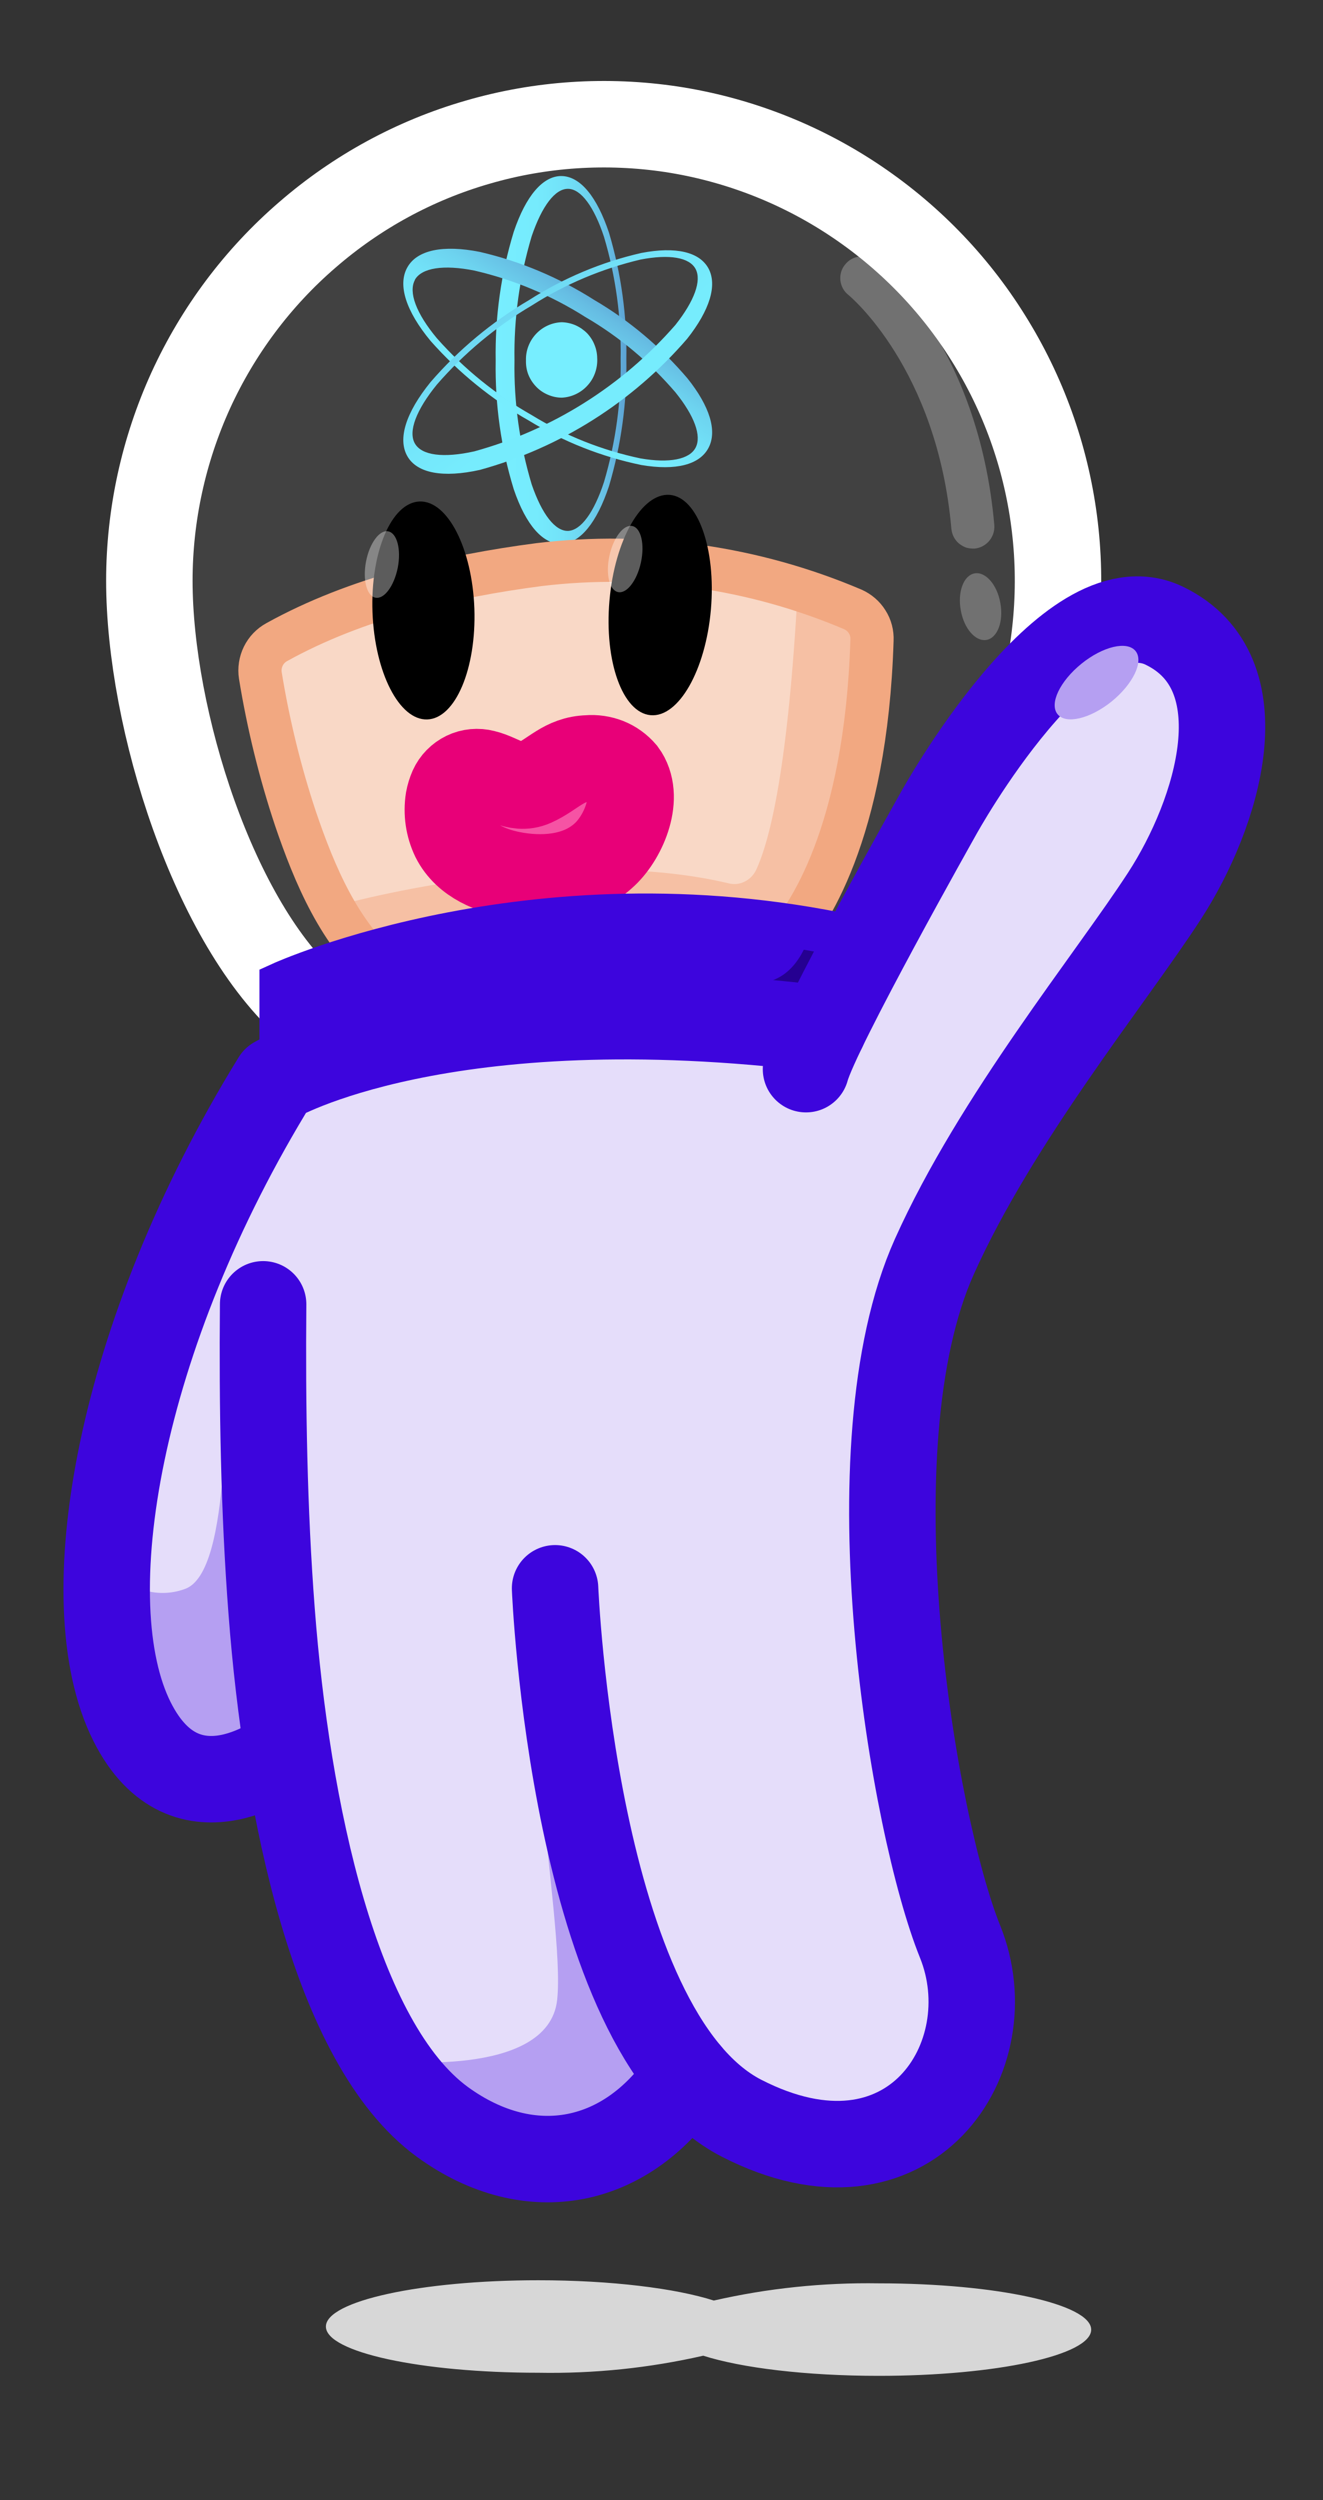 <svg width="9" height="17" viewBox="0 0 9 17" fill="none" xmlns="http://www.w3.org/2000/svg">
<rect x="0" y="0" width="9" height="17" fill="#333333" stroke="none"/>
<path opacity="0.07" d="M2.113 6.853C1.455 6.284 1.016 4.89 1.016 3.949C1.016 3.502 1.113 3.06 1.298 2.654C1.484 2.248 1.754 1.887 2.092 1.596C2.429 1.304 2.824 1.089 3.252 0.966C3.679 0.842 4.128 0.813 4.568 0.879C5.007 0.946 5.427 1.107 5.799 1.352C6.171 1.597 6.487 1.919 6.723 2.298C6.96 2.676 7.113 3.101 7.171 3.544C7.229 3.987 7.191 4.438 7.061 4.865L5.917 6.835L2.113 6.853Z" fill="white"/>
<path d="M5.326 6.421C5.488 6.246 5.891 5.678 5.932 4.352C5.934 4.309 5.923 4.265 5.899 4.228C5.876 4.191 5.842 4.162 5.802 4.144C5.129 3.858 4.394 3.752 3.668 3.839C3.063 3.918 2.425 4.066 1.883 4.366C1.843 4.388 1.811 4.421 1.791 4.462C1.771 4.503 1.764 4.549 1.771 4.593C1.825 4.924 1.905 5.251 2.011 5.569C2.137 5.939 2.311 6.36 2.624 6.614C2.668 6.65 2.723 6.668 2.779 6.664L5.182 6.491C5.237 6.487 5.288 6.462 5.326 6.421Z" fill="#F9D8C6"/>
<path d="M5.427 4.005C5.362 5.205 5.241 5.707 5.143 5.917C5.126 5.951 5.099 5.979 5.065 5.995C5.031 6.012 4.992 6.016 4.955 6.006C3.788 5.73 2.269 6.164 2.269 6.164C2.364 6.344 2.494 6.504 2.65 6.635C2.681 6.658 2.719 6.669 2.757 6.665L5.203 6.49C5.242 6.487 5.279 6.47 5.307 6.441C5.455 6.29 5.898 5.722 5.933 4.311C5.934 4.279 5.925 4.248 5.909 4.221C5.892 4.194 5.867 4.173 5.838 4.16C5.704 4.101 5.567 4.049 5.427 4.005Z" fill="#F6C0A4"/>
<path d="M2.113 6.853C1.455 6.284 1.016 4.89 1.016 3.949C1.016 3.502 1.113 3.06 1.298 2.654C1.484 2.248 1.754 1.887 2.092 1.596C2.429 1.304 2.824 1.089 3.252 0.966C3.679 0.842 4.128 0.813 4.568 0.879C5.007 0.946 5.427 1.107 5.799 1.352C6.171 1.597 6.487 1.919 6.723 2.298C6.96 2.676 7.113 3.101 7.171 3.544C7.229 3.987 7.191 4.438 7.061 4.865" stroke="white" stroke-width="0.588" stroke-miterlimit="10"/>
<path d="M3.495 3.327C3.408 3.044 3.367 2.749 3.372 2.453C3.367 2.156 3.408 1.86 3.495 1.576C3.578 1.329 3.695 1.195 3.821 1.197C3.948 1.2 4.061 1.337 4.143 1.583C4.226 1.861 4.266 2.151 4.261 2.442C4.266 2.734 4.226 3.025 4.143 3.305C4.061 3.553 3.947 3.693 3.821 3.698C3.695 3.703 3.578 3.572 3.495 3.327ZM3.617 1.606C3.535 1.88 3.495 2.165 3.5 2.451C3.495 2.736 3.535 3.021 3.617 3.294C3.687 3.498 3.777 3.613 3.865 3.61C3.952 3.606 4.041 3.485 4.109 3.277C4.189 3.006 4.227 2.725 4.222 2.442C4.227 2.161 4.189 1.88 4.109 1.611C4.041 1.405 3.952 1.285 3.865 1.284C3.777 1.282 3.687 1.4 3.617 1.606Z" fill="url(#paint0_linear_2_2963)"/>
<path d="M5.326 6.421C5.488 6.246 5.891 5.678 5.932 4.352C5.934 4.309 5.923 4.265 5.899 4.228C5.876 4.191 5.842 4.162 5.802 4.144C5.129 3.858 4.394 3.752 3.668 3.839C3.063 3.918 2.425 4.066 1.883 4.366C1.843 4.388 1.811 4.421 1.791 4.462C1.771 4.503 1.764 4.549 1.771 4.593C1.825 4.924 1.905 5.251 2.011 5.569C2.137 5.939 2.311 6.36 2.624 6.614C2.668 6.65 2.723 6.668 2.779 6.664L5.182 6.491C5.237 6.487 5.288 6.462 5.326 6.421V6.421Z" stroke="#F2A881" stroke-width="0.294" stroke-miterlimit="10"/>
<path d="M1.912 7.331V6.688C1.912 6.688 3.686 5.879 5.899 6.394L5.588 7.055C5.588 7.055 3.558 6.688 1.912 7.331Z" fill="#3D05DD"/>
<path d="M1.912 7.331L1.924 7.013C1.925 6.998 2.487 6.8 3.514 6.679C4.04 6.619 4.571 6.621 5.097 6.685C5.451 6.715 5.512 6.31 5.527 6.313C5.527 6.313 5.722 6.353 5.899 6.394L5.588 7.056C5.588 7.056 3.558 6.688 1.912 7.331Z" fill="#250091"/>
<path d="M3.052 5.437C3.038 5.526 3.051 5.617 3.09 5.698C3.17 5.857 3.35 5.926 3.515 5.953C3.725 5.987 3.957 5.961 4.117 5.807C4.245 5.685 4.359 5.415 4.24 5.254C4.211 5.22 4.174 5.193 4.132 5.176C4.09 5.16 4.045 5.153 4.001 5.157C3.835 5.162 3.765 5.265 3.629 5.326C3.51 5.379 3.406 5.283 3.292 5.256C3.249 5.245 3.204 5.249 3.165 5.268C3.126 5.287 3.094 5.319 3.076 5.359C3.065 5.384 3.057 5.41 3.052 5.437Z" fill="#F653A4"/>
<path d="M3.052 5.437C3.038 5.526 3.051 5.617 3.09 5.698C3.17 5.857 3.35 5.926 3.515 5.953C3.725 5.987 3.957 5.961 4.117 5.807C4.245 5.685 4.359 5.415 4.24 5.254C4.211 5.22 4.174 5.193 4.132 5.176C4.09 5.16 4.045 5.153 4.001 5.157C3.835 5.162 3.765 5.265 3.629 5.326C3.51 5.379 3.406 5.283 3.292 5.256C3.249 5.245 3.204 5.249 3.165 5.268C3.126 5.287 3.094 5.319 3.076 5.359C3.065 5.384 3.057 5.41 3.052 5.437V5.437Z" stroke="#E80078" stroke-width="0.588" stroke-miterlimit="10"/>
<path d="M1.912 7.331V6.688C1.912 6.688 3.686 5.879 5.899 6.394L5.588 7.055C5.588 7.055 3.558 6.688 1.912 7.331Z" stroke="#3D05DD" stroke-width="0.294" stroke-miterlimit="10"/>
<path d="M2.907 4.892C3.098 4.885 3.241 4.547 3.227 4.138C3.212 3.729 3.045 3.403 2.854 3.41C2.663 3.417 2.519 3.754 2.534 4.163C2.549 4.572 2.716 4.899 2.907 4.892Z" fill="black"/>
<g opacity="0.25">
<path d="M6.645 3.728C6.64 3.729 6.635 3.729 6.631 3.73C6.612 3.731 6.592 3.729 6.574 3.724C6.556 3.718 6.539 3.708 6.524 3.696C6.509 3.684 6.497 3.668 6.488 3.651C6.479 3.634 6.474 3.615 6.472 3.596C6.376 2.504 5.778 2.011 5.772 2.006C5.741 1.982 5.722 1.947 5.717 1.908C5.713 1.869 5.723 1.83 5.748 1.8C5.772 1.769 5.807 1.749 5.845 1.745C5.884 1.74 5.923 1.751 5.953 1.775C5.982 1.798 6.656 2.344 6.764 3.57C6.767 3.607 6.756 3.643 6.734 3.672C6.712 3.701 6.68 3.721 6.645 3.728Z" fill="white"/>
</g>
<path opacity="0.25" d="M6.712 4.351C6.786 4.337 6.828 4.225 6.805 4.1C6.783 3.975 6.704 3.885 6.629 3.899C6.555 3.913 6.513 4.025 6.536 4.15C6.558 4.275 6.637 4.365 6.712 4.351Z" fill="white"/>
<path d="M7.958 6.093C8.324 5.53 8.616 4.574 7.958 4.255C7.299 3.937 6.421 5.53 6.421 5.53C6.421 5.53 5.883 6.486 5.635 6.998C3.045 6.676 1.91 7.344 1.91 7.344C0.837 9.084 0.52 10.898 0.935 11.706C1.253 12.327 1.772 12.075 1.996 11.924C2.162 12.987 2.485 14.019 3.046 14.427C3.631 14.854 4.318 14.707 4.723 14.111C4.822 14.23 4.943 14.329 5.08 14.403C6.226 14.991 6.884 13.986 6.568 13.202C6.251 12.417 5.808 9.847 6.392 8.545C6.813 7.607 7.592 6.657 7.958 6.093Z" fill="#E5DDFA"/>
<path d="M3.784 10.8C3.784 10.8 3.851 13.116 4.667 14.108C4.572 14.275 4.438 14.415 4.277 14.516C4.115 14.618 3.931 14.678 3.741 14.691C3.741 14.691 3.147 14.755 2.631 14.011C2.631 14.011 3.729 14.139 3.79 13.6C3.851 13.061 3.43 11.085 3.784 10.8Z" fill="#B59FF2"/>
<path d="M1.787 8.851C1.787 8.851 1.769 11.085 1.967 11.89C1.967 11.89 1.67 12.158 1.351 12.092C0.994 12.019 0.699 11.651 0.741 10.634C0.795 10.716 0.875 10.778 0.968 10.809C1.061 10.84 1.161 10.839 1.254 10.806C1.595 10.695 1.503 9.353 1.592 9.108C1.668 8.896 1.787 8.851 1.787 8.851Z" fill="#B59FF2"/>
<path d="M5.474 7.285L5.602 6.996C5.602 6.996 3.174 6.665 1.875 7.345C1.875 7.345 1.871 7.443 2.227 7.331C2.816 7.153 3.427 7.057 4.043 7.046C4.527 7.028 5.341 7.037 5.474 7.285Z" fill="#B59FF2"/>
<path d="M1.79 8.869C1.784 9.559 1.795 10.27 1.848 10.958C1.95 12.298 2.278 13.894 3.009 14.428C3.605 14.862 4.277 14.728 4.68 14.103" stroke="#3D05DD" stroke-width="0.588" stroke-linecap="round" stroke-linejoin="round"/>
<path d="M3.776 10.8C3.776 10.8 3.898 13.814 5.044 14.403C6.19 14.991 6.848 13.986 6.531 13.202C6.214 12.417 5.772 9.847 6.356 8.545C6.777 7.607 7.555 6.657 7.921 6.093C8.287 5.53 8.58 4.574 7.921 4.255C7.263 3.937 6.385 5.53 6.385 5.53C6.385 5.53 5.556 7 5.483 7.27" stroke="#3D05DD" stroke-width="0.588" stroke-linecap="round" stroke-linejoin="round"/>
<path d="M5.599 6.997C3.008 6.676 1.874 7.343 1.874 7.343C0.801 9.084 0.491 10.894 0.898 11.706C1.27 12.448 1.942 11.909 1.942 11.909" stroke="#3D05DD" stroke-width="0.588" stroke-linecap="round" stroke-linejoin="round"/>
<path d="M4.836 4.145C4.872 3.731 4.747 3.382 4.557 3.365C4.366 3.349 4.182 3.67 4.146 4.084C4.11 4.497 4.235 4.846 4.426 4.863C4.616 4.88 4.8 4.558 4.836 4.145Z" fill="black"/>
<path d="M4.063 2.445C4.064 2.511 4.04 2.575 3.995 2.623C3.95 2.672 3.887 2.701 3.822 2.704C3.789 2.704 3.757 2.697 3.727 2.684C3.696 2.671 3.669 2.652 3.647 2.629C3.624 2.605 3.606 2.577 3.594 2.547C3.582 2.516 3.577 2.483 3.578 2.45C3.576 2.384 3.601 2.319 3.647 2.27C3.692 2.222 3.755 2.193 3.822 2.191C3.854 2.192 3.886 2.199 3.916 2.212C3.945 2.225 3.972 2.244 3.995 2.267C4.017 2.291 4.035 2.319 4.046 2.349C4.058 2.379 4.063 2.412 4.063 2.445Z" fill="#77EEFF"/>
<path d="M4.82 3.045C4.76 3.16 4.598 3.202 4.363 3.162C4.092 3.106 3.834 3.004 3.598 2.86C3.347 2.718 3.121 2.535 2.929 2.318C2.761 2.115 2.704 1.937 2.771 1.818C2.837 1.7 3.014 1.663 3.265 1.713C3.541 1.777 3.804 1.888 4.043 2.04C4.282 2.18 4.495 2.36 4.676 2.572C4.829 2.763 4.88 2.931 4.82 3.045ZM2.823 1.903C2.777 1.986 2.831 2.131 2.972 2.3C3.157 2.509 3.376 2.686 3.618 2.823C3.846 2.963 4.096 3.062 4.357 3.117C4.554 3.151 4.69 3.124 4.732 3.044C4.774 2.964 4.724 2.828 4.595 2.668C4.42 2.464 4.213 2.29 3.981 2.155C3.749 2.008 3.495 1.902 3.228 1.84C3.017 1.798 2.868 1.821 2.822 1.903H2.823Z" fill="url(#paint1_linear_2_2963)"/>
<path d="M2.771 3.102C2.704 2.984 2.761 2.805 2.929 2.598C3.12 2.377 3.346 2.189 3.598 2.041C3.833 1.891 4.091 1.782 4.363 1.72C4.598 1.675 4.759 1.713 4.82 1.826C4.88 1.939 4.829 2.108 4.675 2.303C4.303 2.734 3.813 3.044 3.265 3.195C3.014 3.251 2.837 3.218 2.771 3.102ZM4.732 1.829C4.69 1.75 4.554 1.727 4.357 1.765C4.095 1.827 3.845 1.932 3.618 2.077C3.375 2.22 3.157 2.402 2.972 2.615C2.831 2.788 2.776 2.934 2.822 3.015C2.868 3.097 3.016 3.116 3.227 3.069C3.757 2.923 4.233 2.624 4.595 2.209C4.724 2.046 4.774 1.908 4.732 1.829Z" fill="url(#paint2_linear_2_2963)"/>
<g style="mix-blend-mode:multiply">
<path d="M5.978 15.526C5.601 15.52 5.224 15.559 4.856 15.643C4.596 15.56 4.158 15.505 3.662 15.505C2.864 15.505 2.217 15.646 2.217 15.82C2.217 15.994 2.864 16.134 3.662 16.134C4.039 16.141 4.416 16.102 4.784 16.018C5.044 16.101 5.482 16.155 5.978 16.155C6.776 16.155 7.423 16.015 7.423 15.841C7.423 15.667 6.776 15.526 5.978 15.526Z" fill="#D7D7D7"/>
</g>
<path opacity="0.36" d="M2.706 3.86C2.73 3.735 2.701 3.625 2.641 3.613C2.582 3.601 2.514 3.693 2.49 3.818C2.466 3.942 2.495 4.053 2.554 4.064C2.614 4.076 2.681 3.984 2.706 3.86Z" fill="white"/>
<path opacity="0.36" d="M4.36 3.825C4.387 3.701 4.361 3.59 4.302 3.577C4.243 3.564 4.173 3.654 4.146 3.778C4.119 3.902 4.145 4.013 4.204 4.026C4.263 4.039 4.333 3.949 4.36 3.825Z" fill="white"/>
<path d="M7.562 4.77C7.708 4.651 7.782 4.498 7.725 4.427C7.668 4.356 7.503 4.395 7.357 4.513C7.21 4.632 7.137 4.785 7.194 4.856C7.25 4.927 7.415 4.888 7.562 4.77Z" fill="#B59FF2"/>
<defs>
<linearGradient id="paint0_linear_2_2963" x1="3.371" y1="2.448" x2="4.718" y2="2.448" gradientUnits="userSpaceOnUse">
<stop stop-color="#77EEFF"/>
<stop offset="0.204" stop-color="#76EBFD"/>
<stop offset="0.341" stop-color="#72E2F8"/>
<stop offset="0.459" stop-color="#6DD3EF"/>
<stop offset="0.567" stop-color="#66BDE3"/>
<stop offset="0.666" stop-color="#5CA1D3"/>
<stop offset="0.76" stop-color="#507FBF"/>
<stop offset="0.85" stop-color="#4256A8"/>
<stop offset="0.935" stop-color="#33298E"/>
<stop offset="1" stop-color="#250077"/>
</linearGradient>
<linearGradient id="paint1_linear_2_2963" x1="3.283" y1="2.836" x2="4.25" y2="1.314" gradientUnits="userSpaceOnUse">
<stop stop-color="#77EEFF"/>
<stop offset="0.204" stop-color="#76EBFD"/>
<stop offset="0.341" stop-color="#72E2F8"/>
<stop offset="0.459" stop-color="#6DD3EF"/>
<stop offset="0.567" stop-color="#66BDE3"/>
<stop offset="0.666" stop-color="#5CA1D3"/>
<stop offset="0.76" stop-color="#507FBF"/>
<stop offset="0.85" stop-color="#4256A8"/>
<stop offset="0.935" stop-color="#33298E"/>
<stop offset="1" stop-color="#250077"/>
</linearGradient>
<linearGradient id="paint2_linear_2_2963" x1="4.909" y1="3.248" x2="3.202" y2="0.953" gradientUnits="userSpaceOnUse">
<stop stop-color="#77EEFF"/>
<stop offset="0.378" stop-color="#76ECFD"/>
<stop offset="0.514" stop-color="#74E5FA"/>
<stop offset="0.611" stop-color="#6FD9F3"/>
<stop offset="0.689" stop-color="#6AC8E9"/>
<stop offset="0.757" stop-color="#62B2DD"/>
<stop offset="0.816" stop-color="#5997CD"/>
<stop offset="0.87" stop-color="#4D76BA"/>
<stop offset="0.92" stop-color="#4051A5"/>
<stop offset="0.964" stop-color="#32288D"/>
<stop offset="1" stop-color="#250077"/>
</linearGradient>
</defs>
</svg>
